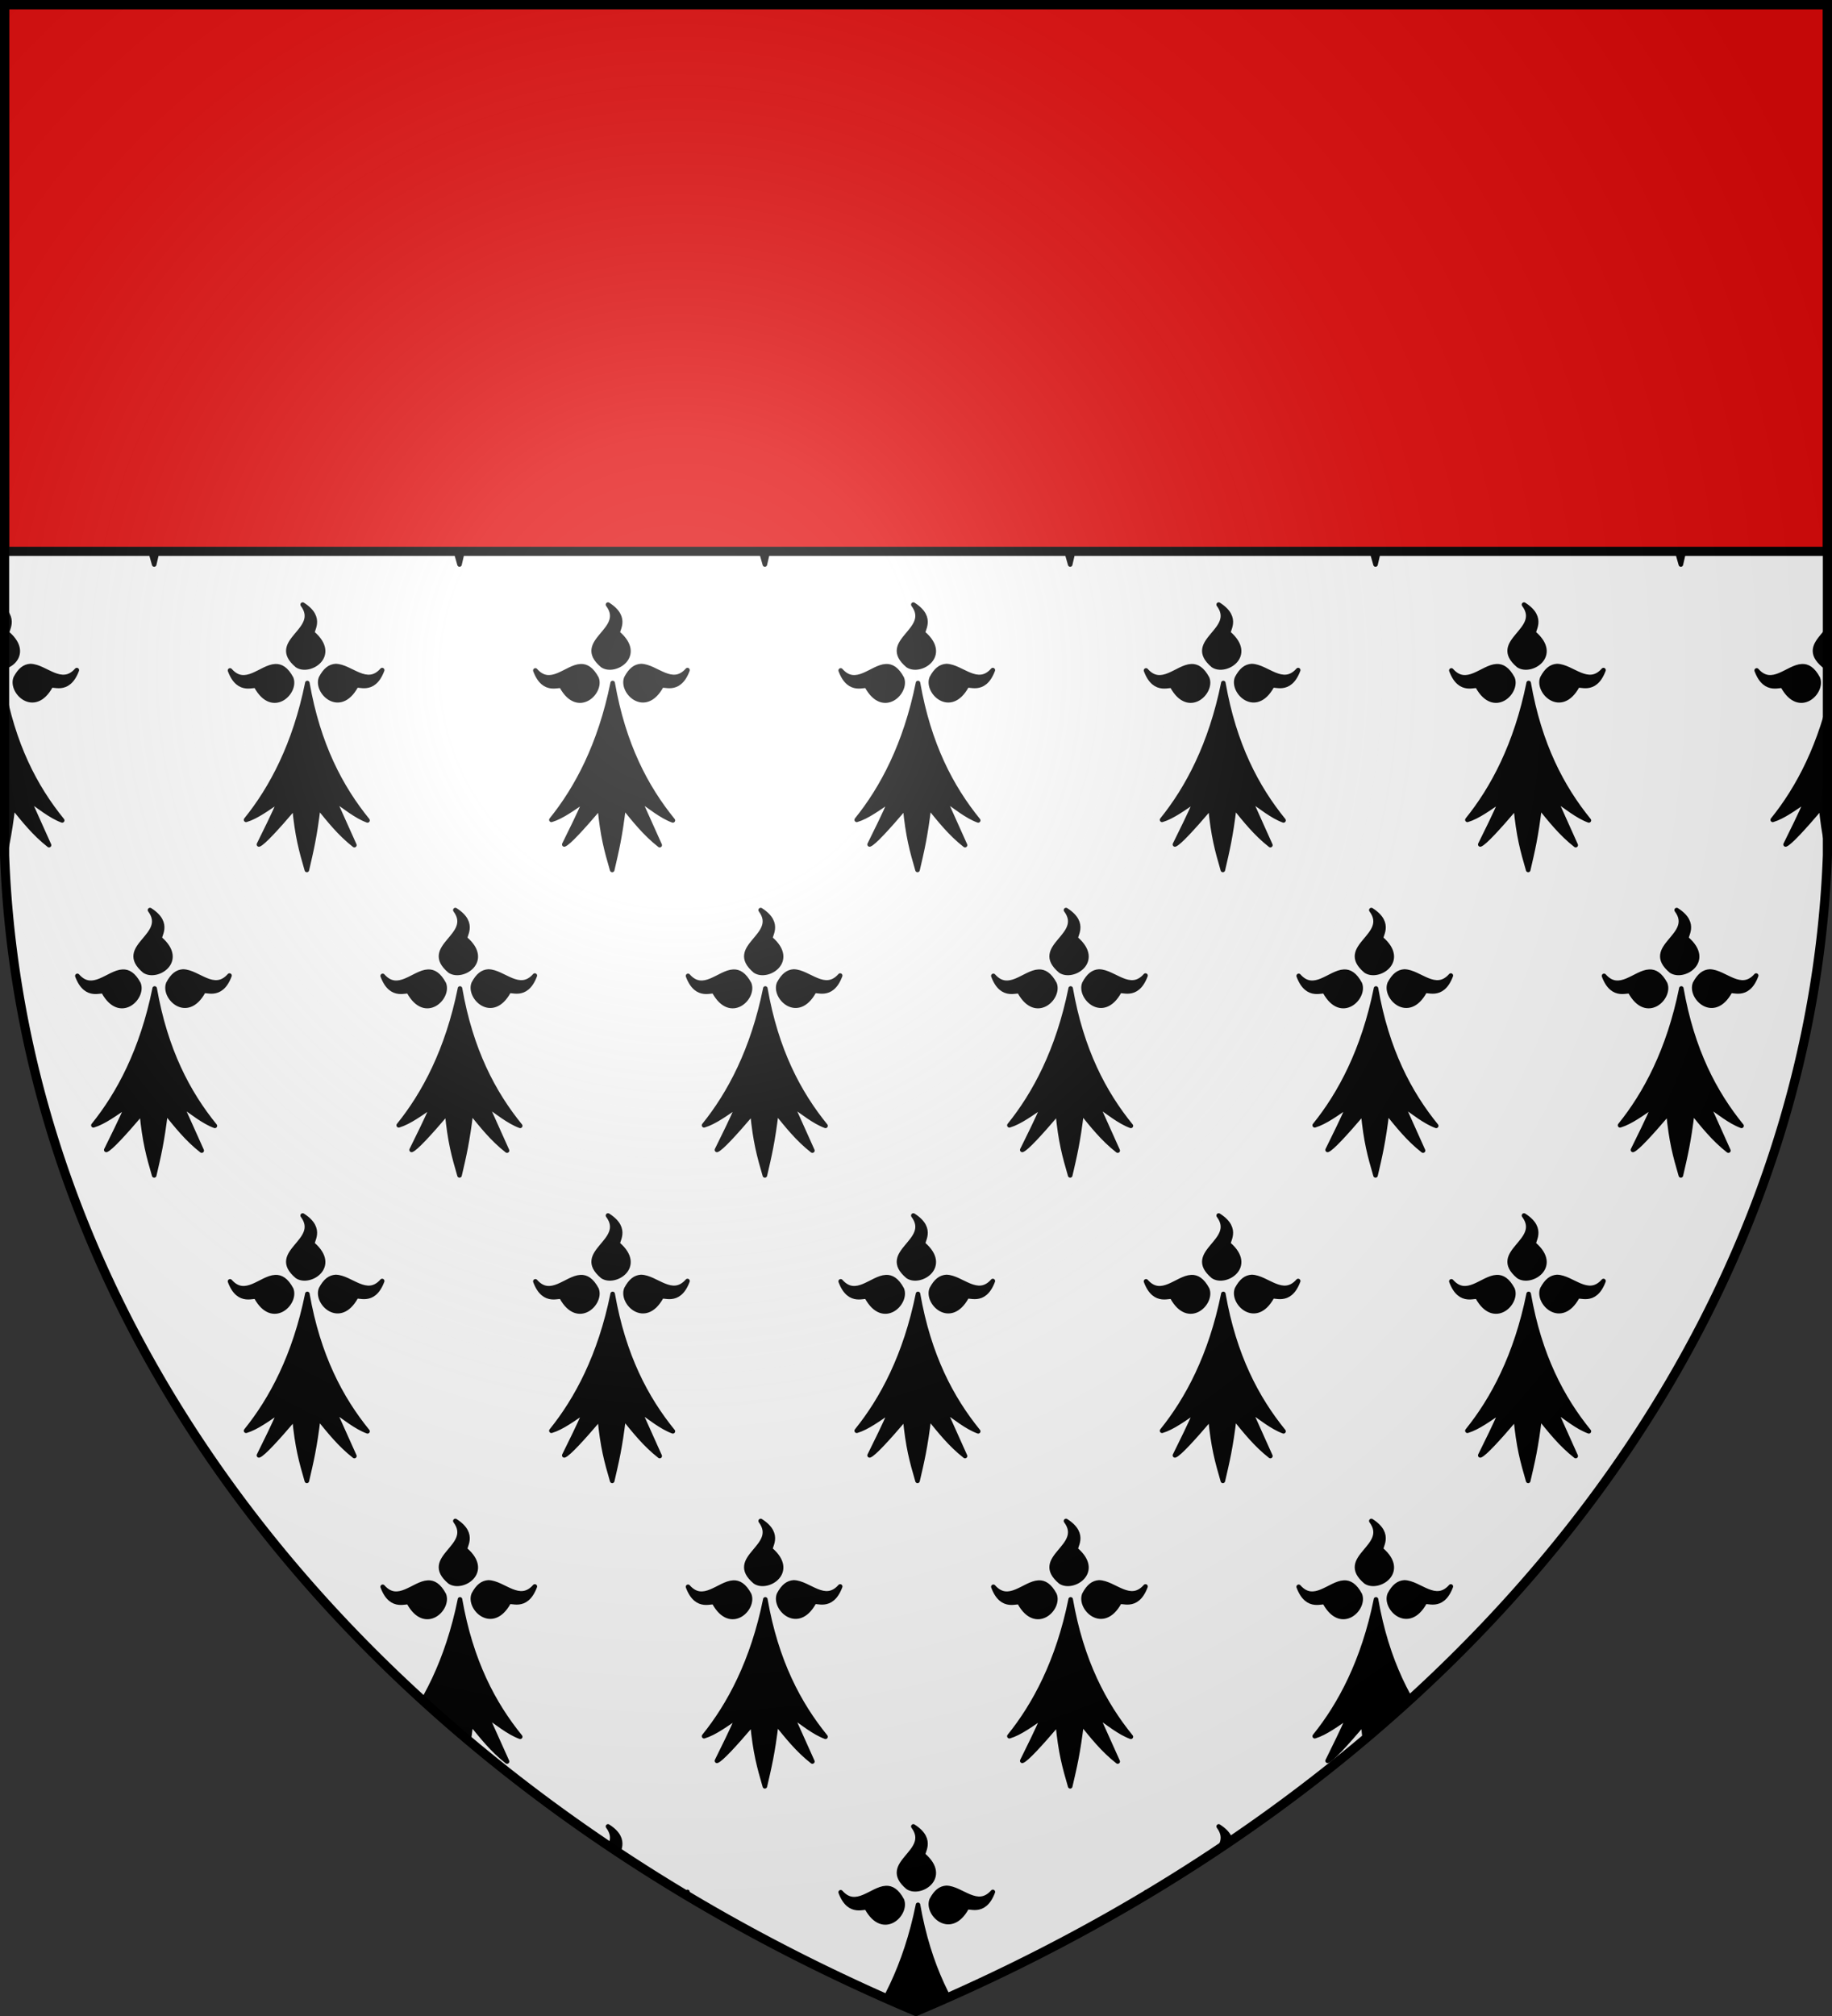 <svg xmlns="http://www.w3.org/2000/svg" xmlns:xlink="http://www.w3.org/1999/xlink" width="600" height="660"><rect width="100%" height="100%" fill="#333333" stroke="none"/><defs><radialGradient id="g" cx="221" cy="226" r="300" fx="221" fy="226" gradientTransform="matrix(1.353 0 0 1.349 -77 -85)" gradientUnits="userSpaceOnUse"><stop stop-color="#FFF" stop-opacity=".31"/><stop offset=".19" stop-color="#FFF" stop-opacity=".25"/><stop offset=".6" stop-color="#6B6B6B" stop-opacity=".13"/><stop offset="1" stop-opacity=".13"/></radialGradient><clipPath id="b"><path id="a" d="M1.5 1.5h597V280A570 445 0 0 1 300 658.5 570 445 0 0 1 1.5 280Z"/></clipPath></defs><use xlink:href="#a" fill="#FFF"/><g clip-path="url(#b)"><g id="f"><g id="e"><g id="d"><path id="c" stroke="#000" stroke-linejoin="round" stroke-width="1.5" d="M49.13 97.94c6.3 8.48-11.33 11.88-1.82 19.9 4.06 2.73 13.51-3.18 5.19-10.43-1.08-.62 3.75-4.92-3.37-9.47Zm-8.97 20.18c-4.66.22-9.8 7.08-14.82 1.37 2.93 7.88 8.25 4.11 8.63 5.28 5.33 9.63 13.2 1.83 11.41-2.69-1.65-3.07-3.4-4.05-5.22-3.96Zm19.79-.06c-1.9.13-3.39 1.22-4.82 3.91-1.8 4.51 6.11 12.31 11.43 2.69.38-1.18 5.67 2.6 8.6-5.28-5.02 5.71-10.26-1.22-15.21-1.32Zm-9.29 5.56c-4.1 20.2-11.76 34.49-20.07 44.78 3.46-1.03 7.38-3.95 11.13-6.5-2.3 5.29-4.61 9.88-6.91 14.56 1.37-.5 5.72-5.2 11.63-12.13.92 9.52 2.19 14.02 4.06 20.47 1.49-6.44 2.57-10.86 3.75-20.65 3.56 4.37 7 8.77 11.81 12.53l-6.75-15.03c3.49 2.42 7.36 5.58 11.06 6.93-8.78-10.79-16.18-24.76-19.72-44.97Z"/><use xlink:href="#c" x="100"/><use xlink:href="#c" x="200"/></g><use xlink:href="#d" x="300"/></g><use xlink:href="#c" x="-50" y="100"/><use xlink:href="#e" x="50" y="100"/></g><use xlink:href="#f" y="200"/><use xlink:href="#f" y="400"/><use xlink:href="#e" y="600"/></g><g stroke="#000" stroke-width="3"><path fill="#E20909" d="M1.5 1.5h597v179H1.5z"/><use xlink:href="#a" fill="url(#g)"/></g></svg>